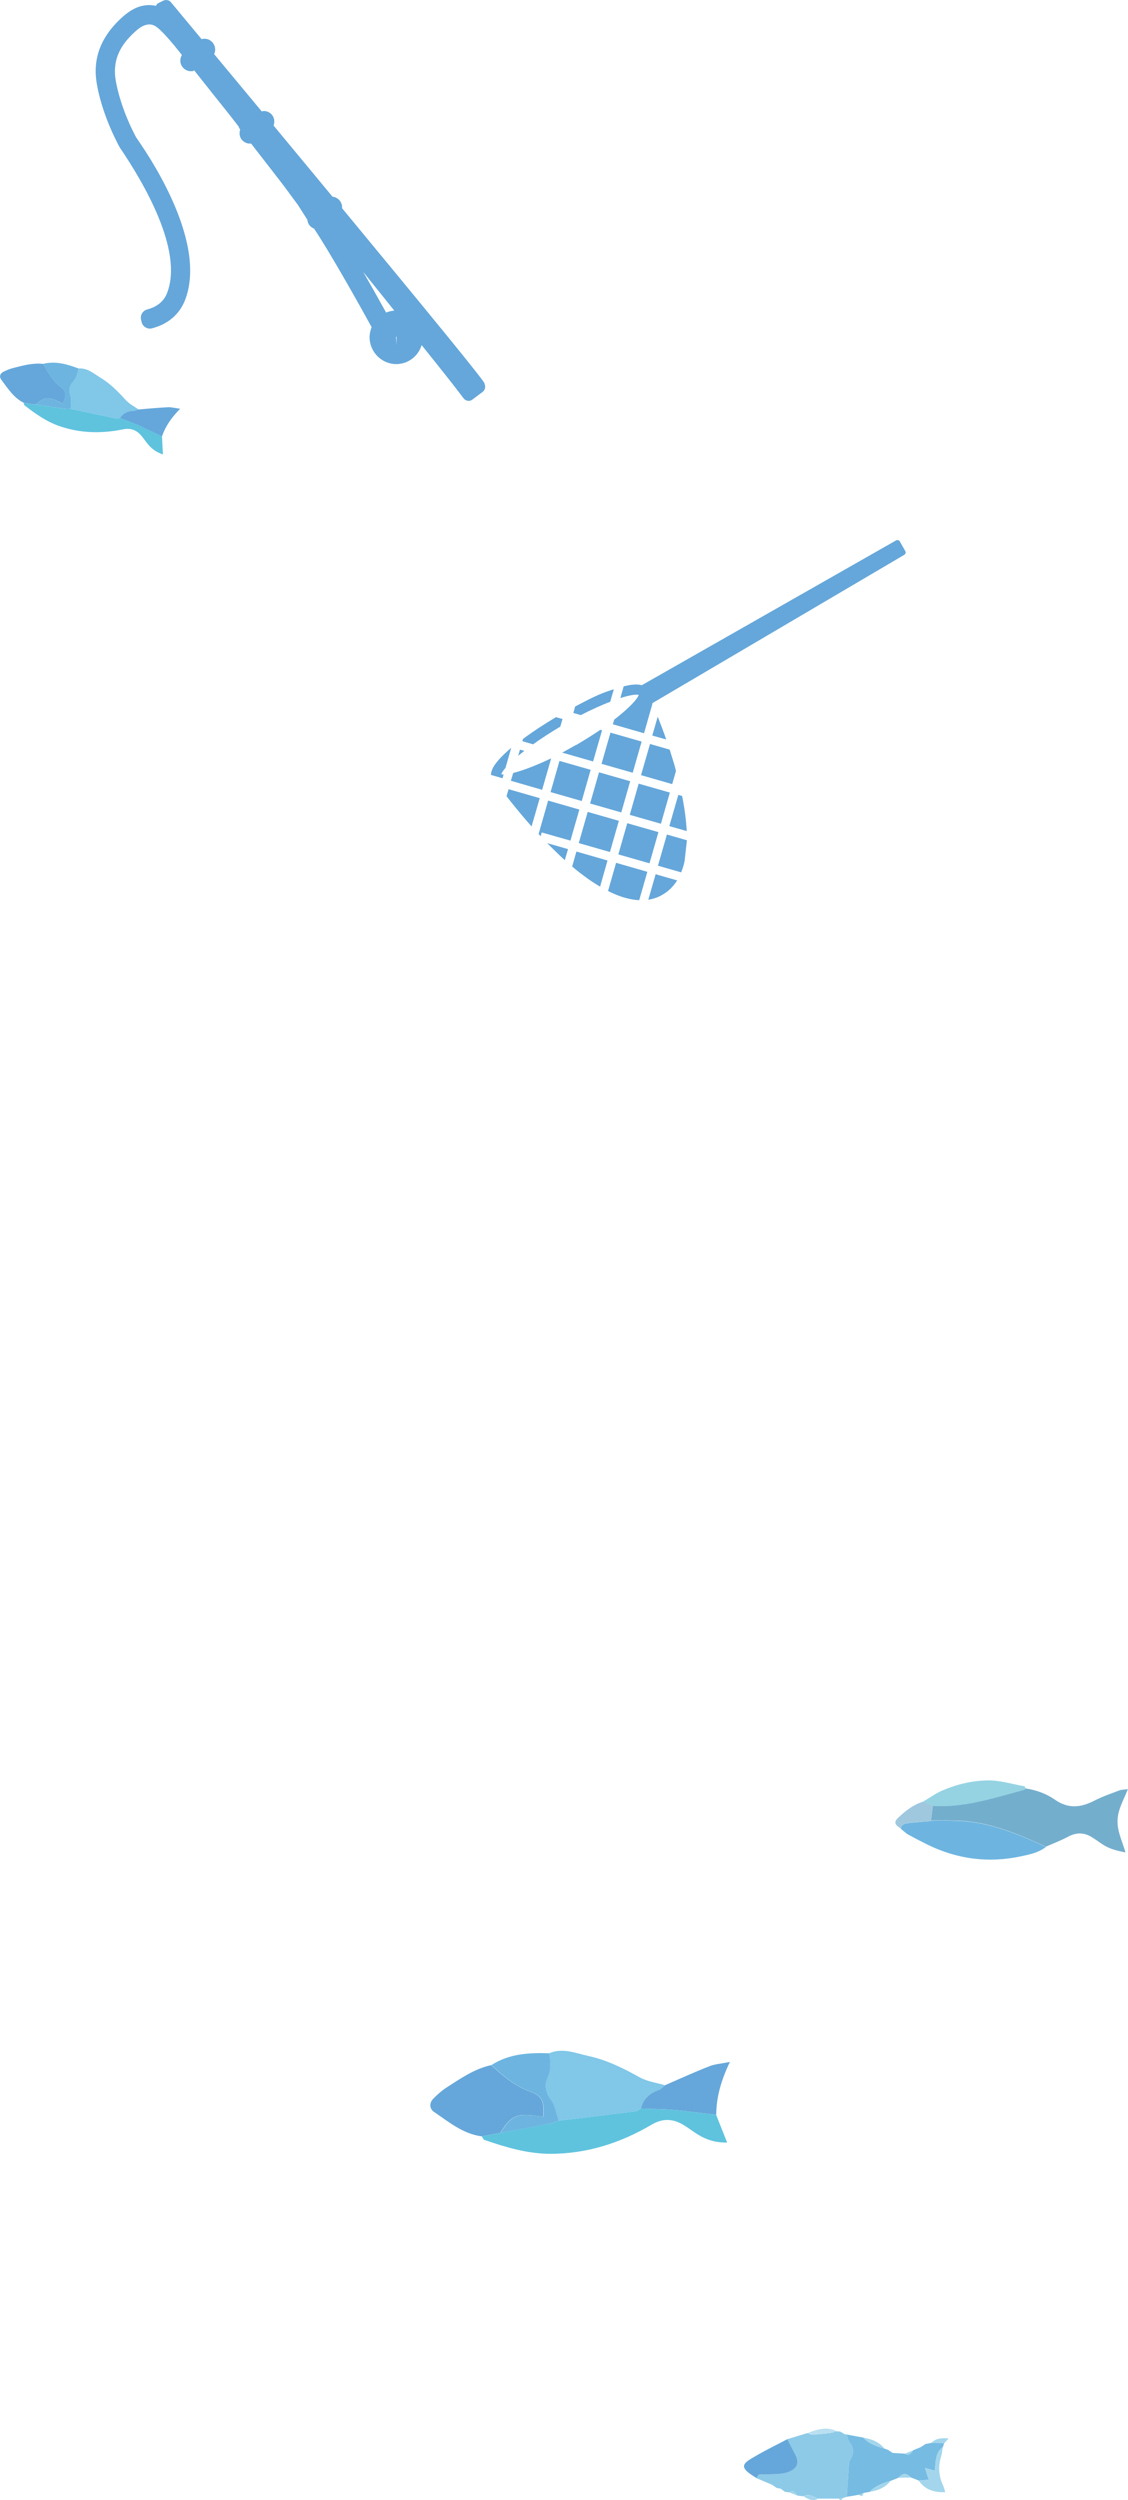 <?xml version="1.0" encoding="UTF-8"?><svg id="_レイヤー_2" xmlns="http://www.w3.org/2000/svg" viewBox="0 0 98.1 217.32"><defs><style>.cls-1{fill:#80c7e8;}.cls-2{fill:#9fc8df;}.cls-3{fill:#65a7da;}.cls-4{fill:#8dcae7;}.cls-5{fill:#b9dff1;}.cls-6{fill:#a3d6ec;}.cls-7{fill:#95d3e3;}.cls-8{fill:#6db5e0;}.cls-9{fill:#74aecd;}.cls-10{fill:#76bbe2;}.cls-11{fill:#5fc3de;}</style></defs><g id="_レイヤー_1-2"><g><g><path class="cls-4" d="M73.52,211.6s.08,0,.12,.02c.09,.24,.12,.53,.27,.72,.37,.46,.37,.9,.09,1.39-.07,.13-.15,.27-.16,.4-.07,.97-.13,1.93-.19,2.9-.13,.04-.25,.08-.38,.13-.11,.01-.23,.02-.34,.03-.6,0-1.2,0-1.8,0-.4-.17-.77-.46-1.24-.2-.18-.02-.36-.04-.54-.06-.17-.27-.34-.53-.72-.28-.12-.02-.24-.04-.36-.05-.13-.09-.26-.18-.39-.28-.11-.02-.22-.03-.33-.05-.14-.1-.28-.2-.42-.29-.46-.19-.92-.39-1.37-.58,.08-.11,.15-.3,.24-.3,.52-.04,1.05-.01,1.57-.05,.35-.03,.71-.08,1.03-.2,.75-.3,.9-.84,.5-1.56-.23-.41-.43-.84-.65-1.26,.59-.18,1.19-.36,1.78-.54,.16,.05,.32,.15,.47,.14,.52-.03,1.03-.09,1.54-.15,.16-.02,.32-.09,.48-.14,.11,0,.23,.02,.34,.02,.14,.08,.29,.16,.43,.25Z"/><path class="cls-10" d="M73.65,217.03c.06-.97,.12-1.94,.19-2.9,.01-.14,.09-.28,.16-.4,.27-.48,.28-.93-.09-1.39-.15-.19-.18-.47-.27-.72,.47,.09,.95,.18,1.43,.26,.5,.55,1.18,.77,1.86,.97,.1,.03,.19,.06,.29,.1,.14,.09,.28,.18,.42,.27,.35,.02,.69,.04,1.04,.06,.37,.23,.55-.03,.73-.29,.23-.09,.45-.19,.68-.28,.13-.09,.26-.17,.39-.26,.16-.03,.33-.07,.49-.1,.38,0,.76,.02,1.14,.02-.03,.11-.07,.22-.1,.33-.71,.51-.61,1.33-.72,2.07-.27-.08-.5-.14-.84-.24,.13,.41,.21,.69,.32,1.02-.34,.03-.6,.05-.87,.07-.22-.09-.44-.18-.67-.26-.45-.42-.69-.41-1.1,.02-.22,.09-.43,.18-.65,.26-.69,.2-1.35,.43-1.86,.97-.16,.03-.33,.05-.49,.08-.13,.05-.26,.11-.39,.16-.36,.06-.71,.12-1.07,.18Z"/><path class="cls-3" d="M68.47,212.03c.22,.42,.42,.85,.65,1.26,.4,.72,.25,1.26-.5,1.56-.32,.13-.68,.18-1.03,.2-.52,.04-1.04,.01-1.57,.05-.09,0-.16,.2-.24,.3-.17-.11-.35-.22-.52-.34-.7-.5-.76-.83-.05-1.27,1.05-.65,2.17-1.19,3.27-1.77Z"/><path class="cls-6" d="M79.89,215.62c.26-.02,.53-.04,.87-.07-.1-.33-.19-.61-.32-1.02,.35,.1,.57,.17,.84,.24,.11-.74,0-1.55,.72-2.07-.05,.29-.08,.58-.16,.86-.26,.86-.2,1.68,.18,2.49,.07,.15,.11,.32,.19,.58-1,.04-1.77-.22-2.32-1.02Z"/><path class="cls-5" d="M72.75,211.33c-.16,.05-.32,.12-.48,.14-.51,.06-1.03,.12-1.54,.15-.15,0-.31-.09-.47-.14,.82-.31,1.64-.58,2.5-.15Z"/><path class="cls-6" d="M76.93,212.86c-.69-.2-1.36-.42-1.86-.97,.73,.12,1.39,.36,1.86,.97Z"/><path class="cls-6" d="M75.6,216.61c.51-.54,1.18-.77,1.86-.97-.47,.61-1.13,.85-1.86,.97Z"/><path class="cls-6" d="M82.11,212.38c-.38,0-.76-.02-1.14-.02,.39-.36,.72-.46,1.53-.4-.17,.19-.28,.31-.39,.43Z"/><path class="cls-6" d="M69.9,217c.47-.26,.84,.03,1.24,.2-.47,.27-.85,.03-1.24-.2Z"/><path class="cls-6" d="M78.12,215.38c.41-.44,.65-.44,1.1-.02-.37,0-.74,.01-1.1,.02Z"/><path class="cls-6" d="M68.64,216.65c.38-.25,.55,.01,.72,.28-.24-.1-.48-.19-.72-.28Z"/><path class="cls-6" d="M79.4,213c-.18,.26-.36,.52-.73,.29,.24-.1,.49-.19,.73-.29Z"/><path class="cls-6" d="M72.94,217.19c.11-.01,.23-.02,.34-.03-.09,.2-.21,.21-.34,.03Z"/><path class="cls-6" d="M74.72,216.86c.13-.05,.26-.11,.39-.16-.07,.19-.13,.4-.39,.16Z"/><path class="cls-6" d="M67.89,216.32c.13,.09,.26,.19,.39,.28-.13-.09-.26-.19-.39-.28Z"/><path class="cls-6" d="M67.15,215.98c.14,.1,.28,.2,.42,.29-.14-.1-.28-.2-.42-.29Z"/><path class="cls-6" d="M77.63,213.23c-.14-.09-.28-.18-.42-.27,.14,.09,.28,.18,.42,.27Z"/><path class="cls-6" d="M80.48,212.46c-.13,.09-.26,.17-.39,.26,.13-.09,.26-.17,.39-.26Z"/><path class="cls-5" d="M73.52,211.6c-.14-.08-.29-.16-.43-.25,.14,.08,.29,.16,.43,.25Z"/></g><g><path class="cls-9" d="M89.21,155.46c.92,.14,1.8,.46,2.54,.98,1.17,.82,2.27,.68,3.45,.07,.7-.36,1.45-.61,2.18-.89,.17-.06,.36-.05,.71-.1-.38,.97-.88,1.77-.9,2.74-.02,.96,.41,1.78,.69,2.76-.74-.14-1.35-.3-1.9-.64-.35-.22-.67-.47-1.02-.68-.68-.43-1.36-.43-2.08-.04-.62,.33-1.28,.58-1.92,.86-.54-.24-1.09-.49-1.63-.72-1.96-.82-3.95-1.5-6.11-1.54-.75-.01-1.5-.09-2.25,0,.05-.44,.11-.87,.16-1.31,1.56,.1,3.09-.13,4.59-.5,1.13-.27,2.25-.59,3.37-.9,.04-.01,.07-.08,.11-.12Z"/><path class="cls-8" d="M80.98,158.28c.75-.1,1.5-.02,2.25,0,2.16,.04,4.15,.72,6.11,1.54,.55,.23,1.09,.48,1.63,.72-.64,.5-1.42,.66-2.18,.82-2.8,.6-5.51,.26-8.09-1-.58-.29-1.16-.58-1.73-.9-.23-.13-.42-.33-.63-.5,.04-.34,.3-.44,.56-.48,.69-.08,1.38-.13,2.06-.19Z"/><path class="cls-7" d="M89.21,155.46s-.07,.1-.11,.12c-1.12,.3-2.24,.63-3.37,.9-1.51,.36-3.03,.6-4.59,.5-.28-.13-.57-.25-.85-.38,.55-.32,1.08-.71,1.66-.96,1.25-.54,2.6-.86,3.94-.88,1.06-.02,2.13,.32,3.19,.51,.05,0,.08,.13,.13,.2Z"/><path class="cls-2" d="M80.29,156.59c.28,.13,.57,.25,.85,.38-.05,.44-.11,.87-.16,1.31-.69,.06-1.38,.11-2.06,.19-.26,.03-.53,.14-.56,.48-.56-.33-.65-.57-.23-.96,.63-.6,1.32-1.13,2.17-1.39Z"/></g><g><path class="cls-11" d="M62.28,183.83c.3,.76,.6,1.51,.96,2.41-1.22,.02-2.07-.36-2.86-.9-.33-.22-.64-.46-.99-.66-.91-.53-1.78-.55-2.73,.01-2.7,1.59-5.6,2.52-8.76,2.53-2.01,0-3.9-.56-5.77-1.21-.1-.03-.16-.2-.23-.31,.55-.1,1.1-.21,1.65-.31,1.43-.27,2.87-.53,4.3-.8,.25-.05,.49-.16,.73-.25,2.23-.27,4.47-.54,6.7-.82,.16-.02,.3-.16,.44-.24,.95,.04,1.9,.04,2.85,.12,1.24,.11,2.48,.28,3.72,.42Z"/><path class="cls-1" d="M55.72,183.28c-.15,.08-.29,.22-.44,.24-2.23,.28-4.46,.55-6.7,.82-.21-.61-.3-1.31-.67-1.8-.49-.65-.57-1.36-.3-1.94,.35-.74,.24-1.4,.15-2.12,1.18-.51,2.32,0,3.43,.24,1.57,.34,3.02,1.06,4.44,1.85,.66,.37,1.47,.47,2.21,.69-.19,.14-.36,.35-.57,.43-.79,.28-1.34,.77-1.56,1.6Z"/><path class="cls-3" d="M43.54,185.39c-.55,.1-1.1,.21-1.65,.31-1.63-.21-2.85-1.25-4.14-2.12-.41-.28-.43-.77-.07-1.15,.33-.34,.7-.67,1.09-.93,1.24-.8,2.46-1.66,3.94-1.99,1.04,.96,2.1,1.85,3.47,2.34,.97,.35,1.17,.86,1.05,2.15-2.25-.38-2.76-.18-3.71,1.39Z"/><path class="cls-3" d="M55.72,183.28c.22-.83,.77-1.32,1.56-1.6,.21-.08,.38-.28,.57-.43,1.28-.56,2.56-1.14,3.86-1.65,.46-.18,.98-.21,1.77-.37-.78,1.63-1.18,3.07-1.19,4.59-1.24-.14-2.48-.31-3.72-.42-.95-.08-1.9-.08-2.85-.12Z"/><path class="cls-8" d="M43.54,185.39c.95-1.57,1.46-1.76,3.71-1.39,.12-1.29-.09-1.81-1.05-2.15-1.37-.49-2.43-1.38-3.47-2.34,1.55-1,3.28-1.09,5.04-1.03,.09,.71,.2,1.38-.15,2.12-.28,.58-.19,1.3,.3,1.94,.37,.49,.45,1.19,.67,1.8-.24,.08-.48,.2-.73,.25-1.43,.28-2.87,.54-4.3,.8Z"/></g><g><path class="cls-11" d="M14.09,37.93c.02,.49,.05,.98,.08,1.57-.7-.23-1.11-.61-1.46-1.08-.14-.19-.28-.39-.44-.57-.42-.48-.91-.66-1.56-.53-1.86,.38-3.7,.35-5.51-.27-1.15-.39-2.12-1.08-3.07-1.82-.05-.04-.05-.15-.07-.22,.34,.05,.67,.1,1,.15,.87,.13,1.75,.26,2.62,.38,.15,.02,.31,0,.47,0,1.33,.28,2.66,.57,3.99,.84,.09,.02,.2-.03,.3-.05,.54,.21,1.08,.39,1.61,.63,.69,.3,1.36,.64,2.05,.97Z"/><path class="cls-1" d="M10.44,36.33c-.1,.02-.21,.07-.3,.05-1.33-.27-2.66-.56-3.99-.84,0-.39,.08-.81-.03-1.16-.15-.47-.06-.89,.21-1.17,.35-.36,.41-.76,.5-1.18,.78-.06,1.33,.45,1.92,.81,.83,.5,1.52,1.2,2.18,1.93,.31,.34,.75,.56,1.13,.83-.14,.05-.27,.13-.41,.13-.51,0-.92,.18-1.21,.61Z"/><path class="cls-3" d="M3.06,35.16c-.33-.05-.67-.1-1-.15-.89-.44-1.39-1.27-1.96-2.02-.18-.24-.1-.53,.19-.67,.26-.13,.53-.25,.81-.32,.87-.22,1.73-.47,2.65-.37,.41,.75,.84,1.47,1.53,2.02,.49,.39,.5,.72,.18,1.44-1.21-.65-1.55-.65-2.39,.07Z"/><path class="cls-3" d="M10.44,36.33c.29-.43,.7-.6,1.21-.61,.14,0,.27-.09,.41-.13,.84-.07,1.69-.15,2.53-.19,.3-.02,.61,.07,1.08,.13-.77,.78-1.28,1.52-1.58,2.4-.68-.32-1.36-.66-2.05-.97-.53-.23-1.07-.42-1.61-.63Z"/><path class="cls-8" d="M3.06,35.16c.85-.72,1.18-.73,2.39-.07,.32-.72,.3-1.05-.18-1.44-.69-.55-1.12-1.27-1.53-2.02,1.08-.27,2.09,.02,3.09,.4-.09,.43-.16,.83-.5,1.18-.27,.28-.36,.71-.21,1.17,.11,.35,.03,.77,.03,1.16-.16,0-.32,.02-.47,0-.87-.12-1.75-.25-2.62-.38Z"/></g><path class="cls-3" d="M42.15,33.33c-.38-.65-4.81-6.05-12.4-15.23,.02-.24-.05-.48-.22-.68-.16-.19-.38-.3-.61-.32q-2.68-3.23-5.13-6.19c.12-.31,.08-.66-.14-.93-.16-.19-.39-.31-.64-.33-.08,0-.16,.01-.25,.03-1.91-2.3-2.73-3.28-4.14-4.98,.05-.1,.08-.2,.09-.31,.02-.25-.05-.49-.22-.69-.24-.29-.61-.39-.96-.3-1.48-1.78-2.45-2.95-2.66-3.2-.16-.2-.43-.25-.67-.14l-.41,.2c-.11,.05-.18,.14-.23,.25-.39-.09-.82-.1-1.32,.03-.77,.21-1.39,.74-1.84,1.17-1.67,1.6-2.34,3.45-1.99,5.52,.28,1.69,.99,3.7,2,5.58,2.12,3.12,5.52,8.93,4.14,12.61-.28,.76-.86,1.24-1.75,1.48-.19,.05-.35,.17-.45,.34s-.13,.37-.08,.56l.05,.21c.05,.19,.17,.35,.34,.45,.17,.1,.37,.13,.56,.08,1.42-.37,2.42-1.24,2.9-2.52,1.95-5.22-3.49-12.93-4.28-14.08-.88-1.65-1.52-3.46-1.78-4.98-.25-1.53,.22-2.81,1.5-4.03,.33-.32,.72-.66,1.12-.76,.64-.17,.99,.13,1.76,.96,.48,.52,.93,1.08,1.38,1.65-.2,.33-.19,.76,.08,1.08,.16,.19,.39,.31,.64,.33,.06,0,.13,0,.19,0,.06,0,.1-.05,.16-.07,.45,.57,.91,1.15,1.36,1.71l.09,.12c.77,.96,1.57,1.95,2.33,2.94,.37,.48-.16-.13,.22,.36-.1,.3-.07,.65,.15,.91,.2,.24,.51,.35,.8,.32,.09,.12,.18,.23,.27,.35l2.21,2.85c.73,.94,.87,1.18,1.58,2.12l.83,1.3c.02,.19,.08,.36,.2,.5,.11,.13,.24,.22,.38,.27,1.27,1.88,3.82,6.39,5.01,8.57-.11,.27-.17,.56-.18,.86,0,1.28,1.03,2.34,2.31,2.35,.1,0,.19,0,.29-.02,.92-.11,1.66-.76,1.93-1.63,3.49,4.34,3.3,4.2,3.66,4.64,.12,.15,.31,.22,.49,.2,.1-.01,.19-.05,.27-.11l.89-.67c.22-.17,.28-.48,.14-.72Zm-8.57-6.16c-.46-.83-1.19-2.14-1.99-3.53,.93,1.15,1.83,2.28,2.7,3.36-.25,.02-.49,.08-.71,.17Zm.86,2.14s.02-.05,.05-.06c0,0,0,0,0,0v.73h0l-.05-.68Z"/><g><rect class="cls-3" x="52.65" y="64.02" width="2.82" height="2.82" transform="translate(-23.72 99.4) rotate(-74.03)"/><rect class="cls-3" x="50.67" y="70.91" width="2.82" height="2.82" transform="translate(-31.78 102.49) rotate(-74.03)"/><path class="cls-3" d="M50.1,64.75c-.42,.24-.82,.46-1.21,.67l2.69,.77,.78-2.71-.15-.04c-.62,.42-1.32,.86-2.1,1.32Z"/><rect class="cls-3" x="54.12" y="71.89" width="2.82" height="2.82" transform="translate(-30.23 106.52) rotate(-74.03)"/><rect class="cls-3" x="55.1" y="68.45" width="2.82" height="2.82" transform="translate(-26.2 104.97) rotate(-74.03)"/><rect class="cls-3" x="51.66" y="67.46" width="2.82" height="2.82" transform="translate(-27.75 100.95) rotate(-74.03)"/><path class="cls-3" d="M43.7,67.66l.1-.34c-.08,0-.15,0-.2-.02,.03-.12,.15-.31,.36-.55l.5-1.74c-.08,.06-.16,.13-.23,.19-1.04,.92-1.54,1.62-1.53,2.16l1,.29Z"/><path class="cls-3" d="M56.72,61.13l21.92-12.9c.12-.07,.16-.22,.09-.33l-.47-.83c-.07-.12-.22-.16-.34-.09l-22.1,12.58c-.4-.11-.96-.06-1.58,.1l-.29,1.02c.82-.26,1.37-.34,1.6-.28-.09,.33-.8,1.13-2.14,2.16l-.11,.4,2.71,.78,.73-2.56"/><path class="cls-3" d="M45.49,64.21l-.06,.22,.93,.27c.67-.48,1.46-1,2.37-1.54l.19-.66-.57-.16c-1.04,.62-2.02,1.26-2.85,1.88Z"/><rect class="cls-3" x="48.22" y="66.48" width="2.82" height="2.82" transform="translate(-29.3 96.92) rotate(-74.03)"/><path class="cls-3" d="M49.85,61.97l.66,.19c.97-.5,1.83-.88,2.56-1.16l.31-1.07h-.05c-1.34,.41-2.12,.87-3.31,1.48l-.16,.57Z"/><path class="cls-3" d="M45.59,65.27l-.37-.11-.15,.54c.16-.14,.34-.28,.53-.43Z"/><path class="cls-3" d="M47.15,68.65l.78-2.71h-.04c-1.38,.65-2.49,1.06-3.26,1.25l-.2,.68,2.71,.78Z"/><path class="cls-3" d="M50.38,70.37l-2.71-.78-.83,2.91c.06,.06,.12,.12,.18,.19l.09-.33,2.5,.71,.78-2.71Z"/><path class="cls-3" d="M59.74,73.04l-1.74-.5-.78,2.71,2.02,.58c.12-.3,.23-.63,.3-.99"/><path class="cls-3" d="M58.99,69.1l-.78,2.71,1.51,.43c0-.12-.01-.25-.02-.37-.05-.68-.14-1.39-.27-2.11-.03-.19-.07-.38-.11-.57l-.34-.1Z"/><path class="cls-3" d="M58.65,66.48c-.13-.43-.27-.87-.41-1.32l-1.71-.49-.78,2.71,2.71,.78,.33-1.15"/><path class="cls-3" d="M56.74,63.94l1.2,.34c-.21-.62-.45-1.25-.69-1.86-.02-.04-.03-.08-.05-.12l-.47,1.63Z"/><path class="cls-3" d="M57.02,75.99l-.64,2.22c.44-.07,.86-.21,1.24-.44,.22-.13,.42-.27,.58-.42,.07-.06,.14-.12,.19-.18,.18-.19,.35-.4,.5-.64l-1.88-.54Z"/><path class="cls-3" d="M56.29,75.78l-2.71-.78-.7,2.45s.04,.02,.06,.03c.84,.42,1.64,.67,2.38,.75,.09,0,.18,.01,.27,.02l.71-2.47Z"/><path class="cls-3" d="M46.94,69.38l-2.71-.78-.18,.61c.23,.3,.51,.65,.83,1.04,.31,.38,.64,.78,1.01,1.2,.11,.13,.23,.26,.34,.39l.71-2.46Z"/><path class="cls-3" d="M49.12,74.77l.28-.96-1.81-.52c.38,.38,.76,.76,1.15,1.13"/><path class="cls-3" d="M52.84,74.8l-2.71-.78-.37,1.3c.35,.3,.69,.57,1.02,.81,.49,.37,.96,.68,1.41,.94l.65-2.29Z"/></g></g></g></svg>